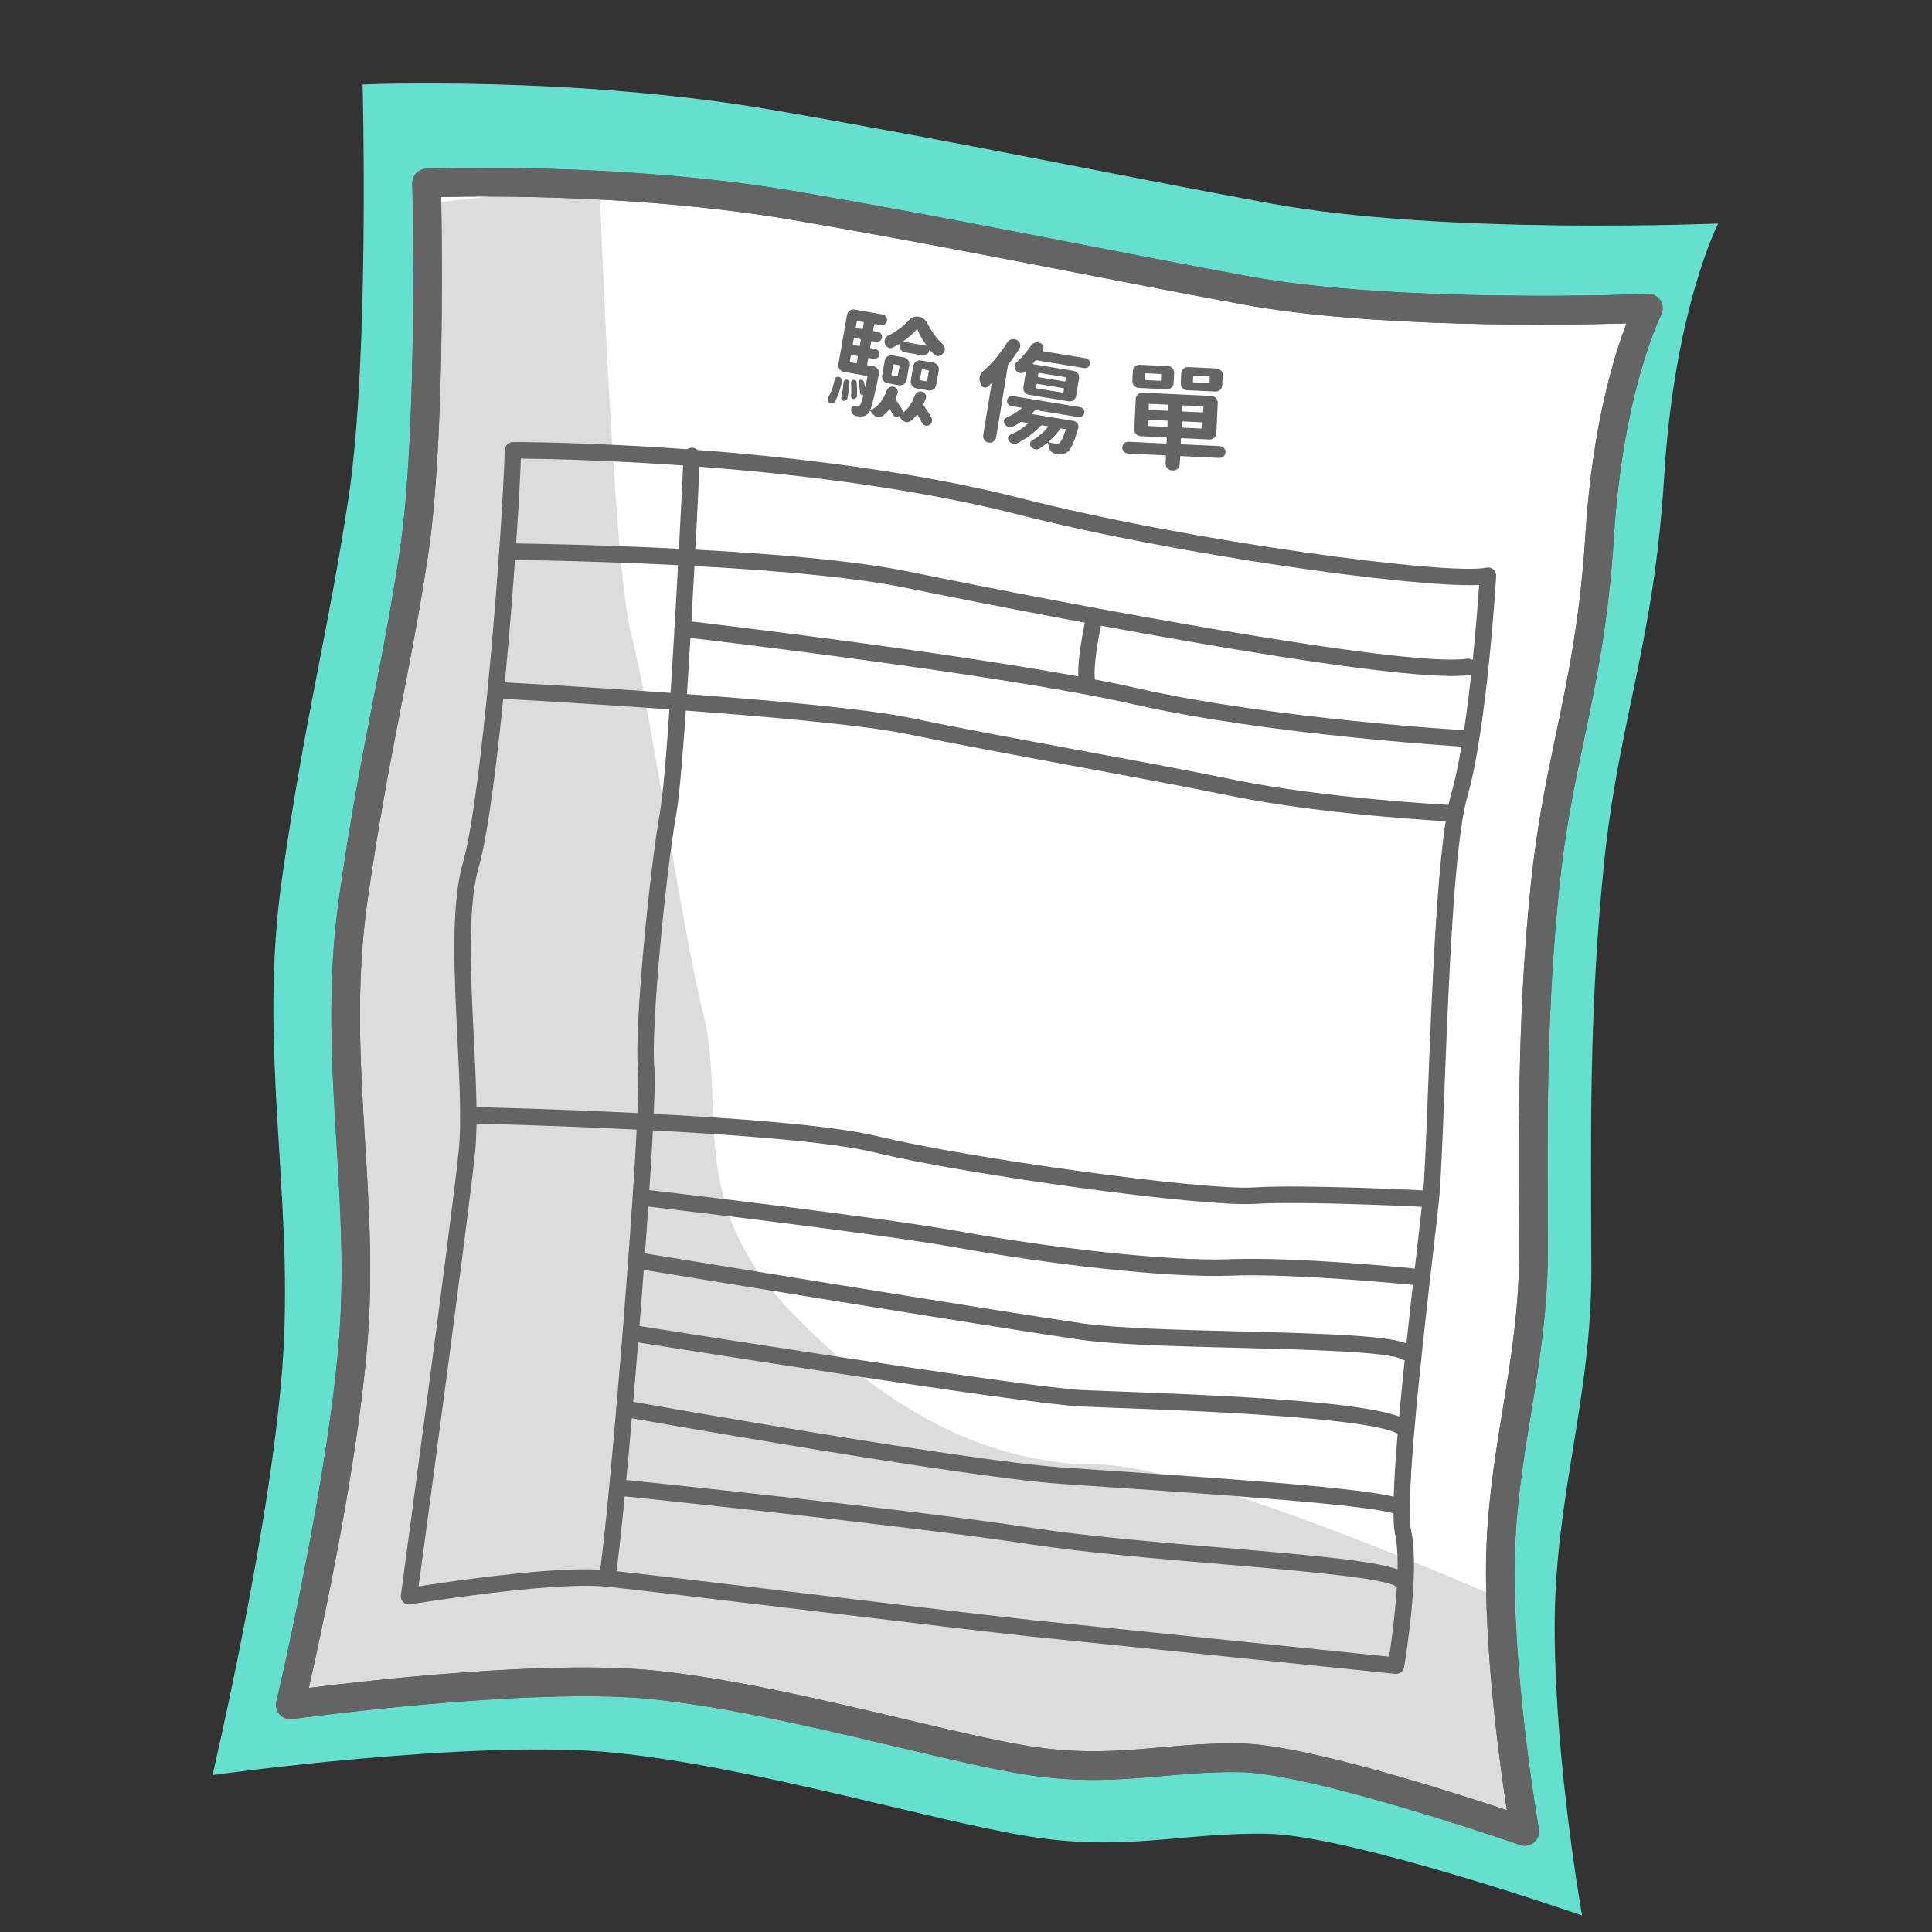 <?xml version="1.0" encoding="UTF-8"?>
<svg width="84px" height="84px" viewBox="0 0 84 84" version="1.1" xmlns="http://www.w3.org/2000/svg" xmlns:xlink="http://www.w3.org/1999/xlink">
    <rect x="0" y="0" width="84" height="84" fill="#333333" stroke="none"/>
    <!-- Generator: sketchtool 52.5 (67469) - http://www.bohemiancoding.com/sketch -->
    <title>C7DF312E-3688-4E73-AB0C-BA731343E999</title>
    <desc>Created with sketchtool.</desc>
    <g id="Symbols" stroke="none" stroke-width="1" fill="none" fill-rule="evenodd">
        <g id="o1">
            <path d="M66.666,84.631 C66.666,84.631 56.83,80.627 53.181,80.367 C49.532,80.108 46.96,80.836 42.795,79.932 C38.631,79.027 31.058,76.302 25.053,75.367 C19.049,74.431 7.522,75.417 7.522,75.417 C7.522,75.417 10.791,64.184 11.562,57.196 C12.332,50.209 11.161,43.847 12.578,36.651 C13.995,29.456 15.108,26.23 16.339,20.242 C17.57,14.254 17.886,2.356 17.886,2.356 C17.886,2.356 27.076,2.447 35.69,4.408 C44.303,6.367 49.614,7.813 57.026,9.586 C64.439,11.359 76.427,11.477 76.427,11.477 C76.427,11.477 74.336,15.064 73.504,22.351 C72.672,29.637 70.974,32.772 69.997,39.108 C69.02,45.445 68.829,50.669 68.545,56.496 C68.261,62.323 66.409,66.36 66.125,72.187 C65.842,78.014 66.666,84.631 66.666,84.631" id="Fill-1" fill="#65E0CF" transform="translate(41.974, 43.494) rotate(-3) translate(-41.974, -43.494) "></path>
            <g id="Group-4">
                <rect id="Rectangle" x="0" y="0" width="84" height="84"></rect>
                <g id="Page-1" transform="translate(12, 7)">
                    <path d="M54.295,72.627 C54.295,72.627 45.254,69.489 41.957,69.427 C38.66,69.366 36.378,70.141 32.587,69.524 C28.796,68.907 21.851,66.813 16.402,66.255 C10.953,65.696 0.622,67.124 0.622,67.124 C0.622,67.124 3.041,56.872 3.409,50.555 C3.777,44.237 2.426,38.573 3.367,32.038 C4.307,25.503 5.158,22.551 5.987,17.109 C6.816,11.668 6.547,0.959 6.547,0.959 C6.547,0.959 14.824,0.608 22.67,1.965 C30.515,3.322 35.364,4.372 42.119,5.617 C48.875,6.862 59.672,6.405 59.672,6.405 C59.672,6.405 57.958,9.728 57.548,16.317 C57.139,22.906 55.757,25.804 55.172,31.547 C54.588,37.289 54.66,41.994 54.676,47.245 C54.692,52.497 53.213,56.213 53.229,61.465 C53.245,66.716 54.295,72.627 54.295,72.627" id="Fill-1" fill="#FFFFFF"></path>
                    <path d="M14.067,1.027 C14.067,1.027 14.657,17.602 15.443,20.562 C16.229,23.522 17.606,33.192 18.589,37.138 C19.572,41.085 17.802,45.229 22.324,49.965 C26.846,54.701 31.369,56.674 35.694,56.674 C40.019,56.674 52.996,62.397 52.996,62.397 L54.295,72.627 L48.474,70.882 L42.575,69.501 L36.677,69.501 L32.587,69.524 L21.538,67.133 L13.477,66.344 L2.073,66.936 L0.622,67.124 L2.663,58.45 L3.647,46.018 L2.86,38.717 L3.367,32.038 L5.219,21.746 L6.006,15.234 L6.596,8.13 L6.547,1.847" id="Fill-36" fill="#DCDCDC"></path>
                    <path d="M28.114,9.059 C28.091,9.055 28.077,9.066 28.073,9.092 L28.003,9.49 C27.999,9.517 28.008,9.531 28.03,9.535 L28.272,9.578 C28.295,9.582 28.309,9.571 28.313,9.545 L28.383,9.147 C28.387,9.12 28.378,9.105 28.356,9.102 L28.114,9.059 Z M27.835,9.882 C27.757,9.868 27.695,9.829 27.648,9.764 C27.601,9.699 27.585,9.626 27.599,9.545 L27.71,8.908 C27.725,8.827 27.765,8.764 27.831,8.719 C27.897,8.673 27.969,8.658 28.046,8.671 L28.579,8.765 C28.66,8.779 28.723,8.819 28.768,8.883 C28.814,8.948 28.829,9.021 28.815,9.102 L28.704,9.739 C28.69,9.82 28.65,9.884 28.586,9.929 C28.521,9.974 28.449,9.99 28.368,9.976 L27.835,9.882 Z M27.279,7.834 C27.274,7.841 27.273,7.846 27.276,7.852 C27.278,7.857 27.282,7.86 27.289,7.861 L28.263,8.032 C28.269,8.034 28.273,8.032 28.276,8.028 C28.279,8.023 28.279,8.017 28.277,8.01 C28.107,7.78 27.978,7.553 27.891,7.331 C27.886,7.323 27.879,7.318 27.871,7.315 C27.863,7.312 27.857,7.315 27.852,7.324 C27.701,7.504 27.51,7.675 27.279,7.834 L27.279,7.834 Z M26.873,8.841 C26.85,8.837 26.837,8.848 26.832,8.874 L26.763,9.273 C26.758,9.298 26.767,9.313 26.79,9.317 L26.998,9.354 C27.021,9.358 27.034,9.347 27.039,9.321 L27.109,8.922 C27.113,8.896 27.104,8.881 27.082,8.877 L26.873,8.841 Z M26.59,9.663 C26.512,9.649 26.45,9.61 26.403,9.545 C26.356,9.48 26.34,9.407 26.354,9.326 L26.465,8.689 C26.479,8.608 26.52,8.545 26.586,8.499 C26.652,8.454 26.724,8.439 26.801,8.452 L27.295,8.539 C27.376,8.553 27.439,8.593 27.484,8.658 C27.53,8.722 27.545,8.795 27.531,8.876 L27.42,9.513 C27.406,9.594 27.367,9.657 27.302,9.703 C27.237,9.748 27.164,9.764 27.084,9.75 L26.59,9.663 Z M27.344,8.317 C27.264,8.303 27.2,8.263 27.155,8.199 C27.11,8.134 27.094,8.061 27.108,7.98 C27.109,7.977 27.106,7.973 27.098,7.968 C27.09,7.963 27.085,7.963 27.081,7.965 C26.992,8.019 26.9,8.07 26.805,8.117 C26.762,8.136 26.719,8.142 26.677,8.135 C26.651,8.13 26.627,8.121 26.607,8.107 C26.543,8.073 26.499,8.02 26.475,7.949 C26.457,7.899 26.452,7.849 26.461,7.801 C26.465,7.778 26.472,7.756 26.482,7.734 C26.511,7.663 26.56,7.611 26.629,7.58 C26.959,7.424 27.255,7.205 27.518,6.924 C27.644,6.793 27.788,6.741 27.949,6.77 C28.117,6.799 28.242,6.896 28.323,7.061 C28.503,7.42 28.723,7.72 28.985,7.959 C29.042,8.013 29.074,8.077 29.081,8.152 C29.083,8.179 29.082,8.203 29.078,8.226 C29.069,8.275 29.048,8.318 29.015,8.355 C29.01,8.365 29.004,8.372 28.996,8.377 C28.949,8.439 28.886,8.475 28.808,8.484 C28.784,8.487 28.761,8.486 28.738,8.482 C28.69,8.473 28.648,8.449 28.611,8.41 C28.551,8.352 28.492,8.29 28.434,8.223 C28.432,8.216 28.427,8.214 28.421,8.216 C28.413,8.218 28.409,8.222 28.408,8.229 C28.395,8.303 28.358,8.362 28.295,8.404 C28.233,8.447 28.165,8.461 28.09,8.448 L27.344,8.317 Z M25,9.644 C24.999,9.61 25.01,9.58 25.033,9.555 C25.056,9.528 25.084,9.515 25.118,9.514 C25.154,9.514 25.186,9.526 25.211,9.551 C25.237,9.575 25.25,9.604 25.251,9.638 C25.266,9.858 25.268,10.052 25.259,10.221 C25.256,10.257 25.241,10.287 25.214,10.31 C25.186,10.334 25.154,10.346 25.117,10.346 C25.084,10.347 25.056,10.335 25.034,10.309 C25.012,10.283 25.002,10.254 25.004,10.221 C25.019,10.043 25.017,9.851 25,9.644 L25,9.644 Z M25.031,8.436 C25.009,8.432 24.995,8.442 24.992,8.465 L24.948,8.713 C24.944,8.735 24.954,8.748 24.976,8.753 L25.214,8.794 C25.236,8.798 25.249,8.789 25.253,8.766 L25.296,8.518 C25.3,8.496 25.291,8.482 25.269,8.478 L25.031,8.436 Z M25.344,8.045 C25.367,8.05 25.38,8.039 25.385,8.013 L25.425,7.784 C25.429,7.758 25.42,7.743 25.398,7.739 L25.161,7.697 C25.138,7.693 25.124,7.704 25.12,7.73 L25.08,7.959 C25.075,7.985 25.084,8 25.107,8.004 L25.344,8.045 Z M25.555,7.04 C25.559,7.017 25.55,7.004 25.527,7 L25.289,6.958 C25.267,6.954 25.254,6.964 25.25,6.986 L25.208,7.225 C25.204,7.247 25.213,7.261 25.236,7.265 L25.473,7.306 C25.496,7.31 25.509,7.301 25.513,7.278 L25.555,7.04 Z M24.674,9.626 C24.677,9.59 24.691,9.56 24.717,9.536 C24.743,9.512 24.774,9.502 24.81,9.505 C24.846,9.508 24.876,9.522 24.9,9.549 C24.923,9.575 24.934,9.606 24.931,9.642 C24.921,9.83 24.898,10.03 24.861,10.241 C24.858,10.26 24.852,10.281 24.845,10.303 C24.838,10.342 24.82,10.373 24.789,10.396 C24.758,10.419 24.723,10.429 24.684,10.425 C24.647,10.426 24.619,10.411 24.599,10.383 C24.579,10.354 24.572,10.322 24.578,10.286 C24.591,10.232 24.603,10.175 24.613,10.117 C24.641,9.958 24.661,9.794 24.674,9.626 L24.674,9.626 Z M27.768,10.206 C27.793,10.14 27.835,10.089 27.895,10.053 C27.95,10.022 28.009,10.013 28.07,10.024 C28.076,10.025 28.081,10.026 28.084,10.026 C28.152,10.041 28.202,10.078 28.235,10.138 C28.263,10.186 28.273,10.235 28.264,10.283 C28.262,10.296 28.258,10.309 28.253,10.321 C28.224,10.41 28.191,10.489 28.156,10.56 C28.149,10.582 28.151,10.604 28.164,10.627 C28.302,10.828 28.413,11.006 28.495,11.161 C28.524,11.209 28.533,11.258 28.525,11.306 C28.523,11.319 28.519,11.332 28.513,11.345 C28.492,11.408 28.452,11.454 28.394,11.484 C28.347,11.509 28.3,11.517 28.255,11.509 C28.242,11.507 28.229,11.503 28.217,11.498 C28.157,11.477 28.113,11.438 28.083,11.379 C28.032,11.286 27.972,11.177 27.9,11.051 C27.89,11.033 27.877,11.032 27.861,11.049 C27.776,11.151 27.686,11.237 27.591,11.308 C27.53,11.35 27.466,11.366 27.398,11.354 C27.388,11.352 27.38,11.351 27.374,11.349 C27.297,11.33 27.234,11.285 27.182,11.216 C27.153,11.177 27.124,11.142 27.096,11.11 C27.085,11.098 27.074,11.096 27.062,11.104 C27.024,11.131 26.983,11.139 26.938,11.127 C26.893,11.116 26.86,11.09 26.837,11.05 C26.797,10.972 26.751,10.891 26.7,10.805 C26.687,10.786 26.672,10.785 26.656,10.802 C26.572,10.918 26.475,11.016 26.364,11.097 C26.304,11.139 26.24,11.155 26.172,11.143 C26.162,11.141 26.154,11.14 26.147,11.139 C26.071,11.118 26.007,11.074 25.956,11.005 C25.918,10.955 25.883,10.914 25.853,10.881 C25.836,10.862 25.822,10.865 25.811,10.889 C25.783,10.938 25.759,10.97 25.739,10.987 C25.651,11.075 25.545,11.115 25.424,11.107 C25.38,11.109 25.314,11.104 25.227,11.092 L25.222,11.091 C25.16,11.08 25.111,11.05 25.073,11 C25.032,10.949 25.009,10.888 25.005,10.817 C25,10.767 25.017,10.723 25.055,10.686 C25.093,10.649 25.138,10.635 25.19,10.645 C25.206,10.647 25.227,10.651 25.253,10.656 C25.308,10.665 25.353,10.653 25.389,10.619 C25.426,10.579 25.476,10.437 25.538,10.195 C25.539,10.191 25.538,10.188 25.535,10.184 C25.532,10.18 25.529,10.18 25.525,10.182 C25.491,10.187 25.461,10.178 25.435,10.156 C25.409,10.135 25.395,10.108 25.394,10.074 C25.383,9.932 25.362,9.786 25.331,9.637 C25.323,9.609 25.327,9.581 25.345,9.554 C25.363,9.527 25.388,9.513 25.418,9.512 C25.452,9.505 25.483,9.511 25.509,9.531 C25.536,9.55 25.553,9.576 25.561,9.607 C25.579,9.674 25.595,9.744 25.609,9.816 C25.609,9.819 25.61,9.821 25.613,9.822 C25.616,9.823 25.62,9.821 25.624,9.819 C25.644,9.719 25.675,9.574 25.715,9.384 C25.719,9.361 25.709,9.348 25.687,9.344 L24.689,9.168 C24.608,9.154 24.545,9.114 24.5,9.047 C24.455,8.981 24.439,8.909 24.453,8.831 L24.826,6.696 C24.84,6.615 24.879,6.552 24.944,6.507 C25.008,6.461 25.081,6.446 25.162,6.46 L26.378,6.673 C26.439,6.684 26.489,6.716 26.526,6.768 C26.564,6.819 26.577,6.877 26.566,6.942 C26.554,7.007 26.522,7.058 26.469,7.096 C26.416,7.133 26.358,7.146 26.297,7.136 L26.045,7.091 C26.023,7.087 26.009,7.097 26.005,7.119 L25.964,7.358 C25.96,7.38 25.969,7.394 25.992,7.397 L26.166,7.428 C26.228,7.439 26.276,7.469 26.31,7.519 C26.345,7.568 26.357,7.623 26.346,7.683 C26.336,7.743 26.306,7.79 26.257,7.825 C26.207,7.86 26.152,7.872 26.09,7.861 L25.916,7.831 C25.893,7.826 25.88,7.837 25.875,7.863 L25.836,8.092 C25.831,8.118 25.84,8.133 25.863,8.137 L26.052,8.17 C26.113,8.181 26.161,8.211 26.196,8.26 C26.23,8.31 26.242,8.365 26.232,8.425 C26.221,8.485 26.191,8.532 26.142,8.567 C26.093,8.602 26.037,8.613 25.976,8.603 L25.787,8.569 C25.765,8.565 25.751,8.575 25.747,8.597 L25.704,8.846 C25.7,8.868 25.709,8.881 25.732,8.885 L25.979,8.929 C26.06,8.943 26.123,8.984 26.167,9.052 C26.209,9.116 26.224,9.186 26.211,9.261 C26.168,9.507 26.094,9.853 25.99,10.299 C25.936,10.53 25.888,10.701 25.845,10.81 C25.841,10.816 25.841,10.821 25.845,10.825 C25.849,10.829 25.855,10.83 25.862,10.828 C26.171,10.682 26.397,10.404 26.542,9.995 C26.566,9.929 26.609,9.879 26.668,9.842 C26.724,9.812 26.78,9.802 26.839,9.812 C26.845,9.813 26.851,9.814 26.858,9.816 C26.922,9.83 26.97,9.867 27.003,9.926 C27.032,9.971 27.042,10.02 27.033,10.072 C27.031,10.085 27.026,10.097 27.021,10.11 C26.995,10.182 26.969,10.249 26.941,10.311 C26.934,10.333 26.937,10.355 26.949,10.378 C27.093,10.583 27.198,10.754 27.264,10.889 C27.277,10.912 27.293,10.915 27.313,10.898 C27.506,10.748 27.657,10.517 27.768,10.206 L27.768,10.206 Z M24.291,10.476 C24.264,10.515 24.227,10.538 24.179,10.545 C24.131,10.551 24.088,10.539 24.05,10.509 C24.015,10.483 23.994,10.446 23.99,10.398 C23.986,10.378 23.986,10.358 23.99,10.338 C23.994,10.312 24.004,10.289 24.017,10.268 C24.125,10.093 24.218,9.834 24.298,9.49 C24.309,9.449 24.333,9.417 24.372,9.395 C24.411,9.374 24.45,9.372 24.49,9.389 C24.535,9.403 24.568,9.432 24.59,9.474 C24.613,9.517 24.618,9.562 24.607,9.61 C24.511,10.007 24.405,10.296 24.291,10.476 L24.291,10.476 Z" id="Fill-6" fill="#646464"></path>
                    <path d="M34.329,11.694 C34.335,11.672 34.328,11.659 34.305,11.655 L34.155,11.63 C34.129,11.626 34.11,11.633 34.096,11.651 C34.023,11.752 33.944,11.849 33.86,11.942 C33.775,12.034 33.687,12.12 33.598,12.199 C33.591,12.204 33.588,12.211 33.59,12.218 C33.592,12.225 33.596,12.23 33.602,12.235 C33.692,12.256 33.792,12.276 33.902,12.294 C33.966,12.304 34.016,12.298 34.05,12.273 C34.132,12.217 34.225,12.023 34.329,11.694 L34.329,11.694 Z M33.106,9.691 C33.083,9.688 33.07,9.699 33.066,9.725 L33.045,9.847 C33.042,9.869 33.051,9.883 33.074,9.886 L34.2,10.072 C34.222,10.075 34.236,10.066 34.24,10.043 L34.259,9.922 C34.264,9.896 34.254,9.88 34.232,9.877 L33.106,9.691 Z M33.184,9.214 C33.161,9.21 33.148,9.222 33.143,9.247 L33.125,9.359 C33.121,9.382 33.131,9.395 33.153,9.399 L34.279,9.585 C34.302,9.588 34.315,9.579 34.319,9.556 L34.337,9.444 C34.342,9.418 34.332,9.403 34.31,9.399 L33.184,9.214 Z M32.734,10.165 C32.657,10.153 32.594,10.113 32.547,10.047 C32.499,9.981 32.482,9.909 32.495,9.831 L32.605,9.159 C32.606,9.152 32.604,9.148 32.6,9.145 C32.595,9.143 32.589,9.143 32.582,9.145 C32.582,9.148 32.579,9.151 32.576,9.154 C32.52,9.209 32.453,9.231 32.375,9.221 C32.369,9.22 32.364,9.219 32.361,9.219 C32.289,9.207 32.23,9.174 32.183,9.119 C32.135,9.065 32.114,9 32.12,8.924 C32.118,8.913 32.118,8.903 32.119,8.894 C32.129,8.832 32.16,8.781 32.21,8.739 C32.435,8.542 32.639,8.306 32.824,8.029 C32.868,7.963 32.927,7.919 33,7.898 C33.049,7.883 33.096,7.879 33.142,7.887 C33.167,7.891 33.193,7.898 33.217,7.909 L33.241,7.918 C33.303,7.945 33.344,7.991 33.363,8.058 C33.371,8.089 33.372,8.121 33.367,8.154 C33.362,8.183 33.351,8.211 33.333,8.238 C33.329,8.244 33.329,8.251 33.333,8.258 C33.336,8.265 33.341,8.27 33.348,8.271 L35.207,8.577 C35.265,8.586 35.312,8.615 35.348,8.662 C35.383,8.71 35.396,8.764 35.386,8.824 C35.376,8.884 35.347,8.931 35.298,8.967 C35.249,9.002 35.195,9.015 35.137,9.005 L33.069,8.665 C33.046,8.661 33.027,8.668 33.011,8.685 C33.003,8.694 32.993,8.707 32.98,8.723 C32.967,8.739 32.956,8.753 32.946,8.765 C32.935,8.777 32.925,8.788 32.913,8.799 C32.908,8.805 32.907,8.813 32.909,8.821 C32.911,8.83 32.917,8.835 32.927,8.836 L34.674,9.124 C34.755,9.137 34.818,9.176 34.864,9.24 C34.91,9.305 34.926,9.378 34.913,9.459 L34.79,10.209 C34.778,10.287 34.739,10.35 34.675,10.398 C34.611,10.445 34.538,10.463 34.457,10.449 L32.734,10.165 Z M35.099,10.79 C35.135,10.839 35.152,10.864 35.152,10.864 L35.138,10.954 C35.128,11.014 35.098,11.062 35.049,11.097 C35,11.133 34.946,11.145 34.888,11.135 L33.054,10.834 C33.028,10.829 33.007,10.836 32.991,10.853 C32.943,10.902 32.902,10.942 32.866,10.973 C32.862,10.979 32.861,10.985 32.863,10.992 C32.865,10.999 32.87,11.003 32.876,11.005 L34.667,11.299 C34.745,11.312 34.803,11.35 34.843,11.413 C34.88,11.469 34.894,11.528 34.884,11.59 C34.882,11.603 34.88,11.614 34.878,11.624 C34.709,12.214 34.553,12.556 34.411,12.653 C34.323,12.725 34.211,12.758 34.076,12.753 C34.026,12.751 33.964,12.745 33.89,12.732 L33.885,12.731 C33.81,12.719 33.747,12.682 33.694,12.62 C33.641,12.554 33.609,12.477 33.597,12.389 C33.59,12.348 33.58,12.309 33.566,12.274 C33.56,12.249 33.547,12.245 33.528,12.262 C33.421,12.348 33.315,12.426 33.211,12.495 C33.152,12.532 33.088,12.545 33.02,12.534 L33.015,12.533 C32.947,12.522 32.888,12.489 32.837,12.434 C32.794,12.39 32.778,12.337 32.788,12.276 C32.798,12.217 32.828,12.174 32.879,12.145 C33.14,11.995 33.369,11.801 33.567,11.564 C33.572,11.558 33.572,11.551 33.568,11.544 C33.564,11.536 33.559,11.532 33.553,11.531 L33.31,11.491 C33.288,11.487 33.268,11.494 33.252,11.512 C32.974,11.809 32.636,12.062 32.236,12.27 C32.181,12.298 32.125,12.306 32.067,12.297 C32.057,12.295 32.049,12.294 32.043,12.293 C31.973,12.275 31.915,12.239 31.871,12.184 C31.835,12.142 31.821,12.095 31.829,12.043 C31.84,11.978 31.874,11.932 31.932,11.904 C32.226,11.773 32.48,11.611 32.694,11.42 C32.698,11.414 32.699,11.407 32.697,11.4 C32.694,11.393 32.691,11.389 32.684,11.388 L32.431,11.346 C32.409,11.343 32.387,11.347 32.364,11.36 C32.264,11.427 32.159,11.489 32.05,11.544 C31.996,11.571 31.941,11.581 31.886,11.572 C31.873,11.57 31.862,11.568 31.853,11.566 C31.783,11.545 31.726,11.504 31.683,11.443 C31.654,11.399 31.643,11.352 31.651,11.303 C31.663,11.232 31.701,11.181 31.766,11.152 C32.006,11.045 32.224,10.912 32.419,10.754 C32.423,10.751 32.423,10.747 32.421,10.739 C32.419,10.733 32.415,10.728 32.408,10.727 L31.971,10.655 C31.91,10.645 31.862,10.615 31.826,10.566 C31.791,10.517 31.778,10.463 31.788,10.403 C31.798,10.343 31.828,10.295 31.876,10.259 C31.926,10.224 31.981,10.212 32.042,10.222 L34.959,10.702 C35.017,10.712 35.064,10.741 35.099,10.79 L35.099,10.79 Z M31.789,7.894 C31.834,7.825 31.895,7.778 31.972,7.754 C32.017,7.741 32.062,7.739 32.108,7.746 C32.137,7.751 32.167,7.761 32.198,7.776 L32.211,7.783 C32.282,7.818 32.329,7.875 32.353,7.952 C32.364,7.99 32.365,8.029 32.359,8.068 C32.354,8.1 32.341,8.132 32.319,8.161 C32.179,8.388 32.023,8.613 31.85,8.835 C31.834,8.855 31.823,8.877 31.82,8.9 L31.312,12.008 C31.299,12.086 31.261,12.147 31.197,12.194 C31.133,12.24 31.062,12.256 30.984,12.244 C30.906,12.231 30.844,12.193 30.799,12.128 C30.752,12.064 30.736,11.993 30.749,11.915 L31.113,9.684 C31.114,9.677 31.113,9.673 31.108,9.67 C31.103,9.668 31.099,9.67 31.095,9.676 C31.044,9.721 30.993,9.766 30.943,9.811 C30.9,9.847 30.853,9.861 30.802,9.852 C30.792,9.851 30.781,9.848 30.768,9.842 C30.705,9.822 30.664,9.778 30.645,9.712 C30.632,9.673 30.619,9.636 30.609,9.601 C30.586,9.534 30.581,9.466 30.592,9.398 C30.594,9.385 30.598,9.37 30.604,9.355 C30.627,9.272 30.67,9.202 30.733,9.146 C31.13,8.808 31.482,8.39 31.789,7.894 L31.789,7.894 Z" id="Fill-8" fill="#646464"></path>
                    <path d="M40.549,9.656 C40.575,9.657 40.589,9.644 40.59,9.618 L40.6,9.401 C40.602,9.375 40.589,9.361 40.563,9.36 L39.919,9.329 C39.893,9.328 39.879,9.341 39.878,9.367 L39.868,9.584 C39.867,9.61 39.879,9.624 39.905,9.625 L40.549,9.656 Z M40.239,11.633 C40.265,11.634 40.278,11.623 40.28,11.6 L40.289,11.398 C40.29,11.375 40.278,11.363 40.251,11.362 L39.421,11.322 C39.395,11.321 39.381,11.332 39.38,11.355 L39.371,11.557 C39.369,11.58 39.382,11.592 39.408,11.593 L40.239,11.633 Z M40.272,10.932 C40.298,10.933 40.312,10.921 40.313,10.895 L40.322,10.703 C40.323,10.68 40.31,10.667 40.284,10.666 L39.454,10.626 C39.428,10.625 39.414,10.636 39.413,10.659 L39.404,10.851 C39.403,10.878 39.415,10.892 39.441,10.893 L40.272,10.932 Z M40.884,9.019 C40.966,9.023 41.034,9.054 41.087,9.113 C41.139,9.172 41.164,9.242 41.16,9.324 L41.14,9.748 C41.136,9.831 41.105,9.898 41.047,9.951 C40.988,10.005 40.919,10.029 40.837,10.025 L39.613,9.967 C39.531,9.963 39.464,9.932 39.411,9.873 C39.358,9.815 39.333,9.745 39.337,9.662 L39.357,9.238 C39.361,9.156 39.392,9.088 39.451,9.035 C39.509,8.982 39.579,8.957 39.661,8.961 L40.884,9.019 Z M37.907,11.487 C37.905,11.51 37.918,11.522 37.944,11.524 L38.721,11.561 C38.743,11.561 38.755,11.55 38.757,11.527 L38.766,11.325 C38.767,11.302 38.756,11.29 38.733,11.289 L37.957,11.252 C37.931,11.251 37.917,11.262 37.916,11.285 L37.907,11.487 Z M37.99,10.557 C37.964,10.555 37.95,10.566 37.949,10.589 L37.94,10.782 C37.939,10.808 37.951,10.822 37.977,10.823 L38.754,10.86 C38.776,10.861 38.789,10.848 38.79,10.822 L38.799,10.63 C38.8,10.607 38.789,10.595 38.766,10.594 L37.99,10.557 Z M38.436,9.555 C38.462,9.556 38.476,9.544 38.477,9.517 L38.488,9.301 C38.489,9.274 38.476,9.26 38.45,9.259 L37.821,9.229 C37.795,9.228 37.782,9.241 37.78,9.267 L37.77,9.484 C37.769,9.51 37.781,9.524 37.807,9.525 L38.436,9.555 Z M38.772,8.919 C38.853,8.922 38.921,8.954 38.974,9.012 C39.027,9.071 39.052,9.141 39.048,9.223 L39.028,9.648 C39.024,9.73 38.993,9.797 38.934,9.85 C38.876,9.904 38.806,9.928 38.724,9.925 L37.511,9.867 C37.428,9.863 37.361,9.832 37.308,9.773 C37.255,9.714 37.23,9.644 37.234,9.562 L37.255,9.138 C37.258,9.056 37.289,8.988 37.348,8.935 C37.406,8.882 37.476,8.857 37.558,8.861 L38.772,8.919 Z M41.034,12.397 C41.107,12.4 41.167,12.428 41.215,12.48 C41.264,12.532 41.286,12.593 41.283,12.663 C41.28,12.734 41.251,12.794 41.198,12.842 C41.145,12.891 41.082,12.913 41.01,12.91 L39.35,12.831 C39.323,12.83 39.31,12.842 39.309,12.868 L39.294,13.179 C39.29,13.261 39.259,13.329 39.2,13.382 C39.142,13.435 39.072,13.46 38.99,13.456 L38.956,13.454 C38.877,13.451 38.81,13.419 38.756,13.361 C38.701,13.302 38.676,13.232 38.68,13.15 L38.694,12.839 C38.696,12.813 38.685,12.799 38.662,12.798 L37.045,12.721 C36.973,12.717 36.913,12.689 36.865,12.635 C36.816,12.582 36.794,12.521 36.797,12.45 C36.801,12.379 36.829,12.32 36.882,12.273 C36.935,12.227 36.998,12.205 37.07,12.208 L38.686,12.285 C38.709,12.286 38.721,12.274 38.722,12.247 L38.731,12.06 C38.733,12.034 38.722,12.02 38.699,12.019 L37.593,11.966 C37.511,11.962 37.444,11.931 37.391,11.872 C37.338,11.814 37.313,11.744 37.317,11.661 L37.379,10.35 C37.383,10.271 37.414,10.204 37.473,10.149 C37.531,10.094 37.601,10.069 37.683,10.073 L40.67,10.215 C40.749,10.219 40.815,10.251 40.87,10.311 C40.924,10.371 40.95,10.441 40.946,10.52 L40.884,11.831 C40.88,11.914 40.848,11.981 40.788,12.035 C40.728,12.088 40.659,12.112 40.58,12.109 L39.387,12.052 C39.361,12.05 39.347,12.063 39.346,12.089 L39.337,12.277 C39.335,12.303 39.348,12.317 39.374,12.318 L41.034,12.397 Z" id="Fill-10" fill="#646464"></path>
                    <path d="M13.471,61.23 C13.827,61.23 14.152,61.243 14.431,61.272 C15.629,61.395 19.344,61.84 23.277,62.312 C27.337,62.799 31.536,63.302 32.931,63.445 L48.397,65.03 C48.548,64.036 48.958,61.064 48.66,59.729 C48.367,58.412 48.997,52.613 49.611,47.281 C49.719,46.337 49.808,45.568 49.856,45.093 C49.934,44.331 50.003,42.56 50.083,40.51 C50.262,35.88 50.509,29.539 51.105,27.474 C51.812,25.021 52.206,19.933 52.31,18.433 C49.522,18.573 39.007,17.091 32.265,15.37 C23.65,13.173 12.714,12.96 10.647,12.939 C10.494,17.021 9.657,27.784 8.808,30.726 C8.317,32.43 8.468,35.474 8.602,38.161 C8.696,40.053 8.784,41.84 8.658,43.08 C8.384,45.769 6.568,59.252 6.2,61.973 C7.507,61.768 11.155,61.23 13.471,61.23 M48.697,65.779 C48.685,65.779 48.673,65.779 48.66,65.777 L32.858,64.158 C31.457,64.014 27.256,63.51 23.192,63.023 C19.262,62.552 15.55,62.106 14.359,61.985 C11.983,61.742 5.902,62.746 5.841,62.756 C5.728,62.776 5.615,62.739 5.534,62.66 C5.452,62.581 5.413,62.468 5.429,62.355 C5.451,62.191 7.646,45.975 7.948,43.007 C8.069,41.821 7.981,40.06 7.889,38.196 C7.746,35.32 7.598,32.346 8.123,30.527 C8.948,27.666 9.828,16.447 9.946,12.568 C9.952,12.374 10.109,12.221 10.302,12.22 C10.412,12.213 22.847,12.229 32.441,14.676 C39.827,16.56 51.063,18.029 52.616,17.68 C52.726,17.656 52.84,17.685 52.926,17.757 C53.011,17.83 53.057,17.939 53.05,18.051 C53.034,18.322 52.643,24.716 51.79,27.672 C51.219,29.654 50.974,35.945 50.796,40.538 C50.712,42.685 50.646,44.381 50.566,45.166 C50.518,45.643 50.429,46.415 50.32,47.363 C49.881,51.172 49.065,58.263 49.357,59.573 C49.745,61.318 49.077,65.312 49.048,65.481 C49.019,65.655 48.869,65.779 48.697,65.779" id="Fill-12" fill="#646464"></path>
                    <path d="M51.124,22.391 C46.15,22.391 28.177,18.721 27.369,18.555 C22.071,17.469 10.245,17.341 10.126,17.34 C9.929,17.338 9.771,17.176 9.773,16.978 C9.775,16.782 9.934,16.624 10.13,16.624 L10.133,16.624 C10.253,16.625 22.147,16.753 27.512,17.853 C34.732,19.332 49.097,22.028 51.781,21.64 C51.975,21.611 52.157,21.747 52.185,21.943 C52.213,22.138 52.078,22.321 51.883,22.348 C51.683,22.377 51.427,22.391 51.124,22.391" id="Fill-14" fill="#646464"></path>
                    <path d="M14.396,61.986 C14.375,61.986 14.353,61.984 14.332,61.98 C14.138,61.945 14.009,61.759 14.044,61.564 C14.462,59.24 15.915,41.374 15.74,39.548 C15.556,37.619 16.278,30.626 16.694,28.311 C17.108,26.01 17.715,12.938 17.721,12.807 C17.731,12.609 17.902,12.455 18.094,12.465 C18.291,12.474 18.443,12.642 18.434,12.84 C18.409,13.379 17.819,26.091 17.397,28.438 C16.954,30.902 16.285,37.743 16.451,39.48 C16.627,41.328 15.167,59.351 14.746,61.692 C14.715,61.865 14.565,61.986 14.396,61.986" id="Fill-16" fill="#646464"></path>
                    <path d="M51.698,25.47 C51.691,25.47 51.684,25.469 51.677,25.469 C51.593,25.464 43.188,24.96 37.307,23.626 C31.474,22.301 17.777,20.706 17.639,20.691 C17.444,20.668 17.303,20.49 17.326,20.294 C17.348,20.097 17.526,19.957 17.721,19.979 C17.859,19.995 31.594,21.594 37.464,22.927 C43.287,24.248 51.635,24.749 51.719,24.754 C51.916,24.766 52.066,24.935 52.054,25.132 C52.043,25.323 51.886,25.47 51.698,25.47" id="Fill-18" fill="#646464"></path>
                    <path d="M50.211,45.488 C50.205,45.488 50.199,45.488 50.193,45.487 C50.138,45.485 44.711,45.205 42.54,45.343 C40.321,45.485 30.094,44.096 25.961,43.092 C22.102,42.156 8.499,41.846 8.362,41.843 C8.165,41.838 8.009,41.674 8.013,41.477 C8.018,41.279 8.18,41.127 8.378,41.127 C8.94,41.139 22.196,41.441 26.128,42.396 C30.122,43.365 40.37,44.769 42.495,44.628 C44.707,44.487 50.005,44.76 50.23,44.772 C50.426,44.782 50.578,44.951 50.568,45.148 C50.558,45.34 50.4,45.488 50.211,45.488" id="Fill-20" fill="#646464"></path>
                    <g id="Group-5" transform="translate(0, 0.139)" fill="#646464">
                        <path d="M41.578,68.661 C41.707,68.661 41.837,68.662 41.969,68.665 C44.705,68.716 51.058,70.746 53.515,71.565 C53.216,69.625 52.619,65.273 52.607,61.328 C52.599,58.651 52.975,56.345 53.339,54.115 C53.694,51.936 54.062,49.683 54.054,47.109 L54.05,45.852 C54.031,41.124 54.013,36.658 54.554,31.345 C54.817,28.763 55.245,26.719 55.659,24.742 C56.172,22.292 56.703,19.759 56.928,16.14 C57.221,11.427 58.165,8.359 58.715,6.923 C55.882,7.004 47.638,7.13 42.007,6.092 C39.377,5.607 36.997,5.144 34.696,4.697 C31.085,3.995 27.352,3.269 22.564,2.441 C16.083,1.32 9.226,1.378 7.181,1.425 C7.225,3.809 7.324,12.323 6.602,17.065 C6.223,19.55 5.846,21.486 5.447,23.535 C4.978,25.945 4.493,28.437 3.982,31.988 C3.454,35.659 3.666,39.134 3.871,42.495 C4.028,45.058 4.19,47.708 4.03,50.452 C3.722,55.745 2.023,63.619 1.428,66.25 C4.072,65.917 11.882,65.026 16.465,65.495 C19.871,65.844 23.797,66.773 27.26,67.592 C29.316,68.078 31.259,68.537 32.687,68.77 C34.968,69.141 36.666,68.993 38.463,68.835 C39.445,68.75 40.457,68.661 41.578,68.661 M54.295,73.111 C54.227,73.111 54.158,73.1 54.092,73.077 C54.002,73.046 45.107,69.972 41.945,69.913 C40.733,69.889 39.634,69.986 38.571,70.079 C36.777,70.235 34.923,70.397 32.488,70.001 C31.017,69.762 29.053,69.298 26.974,68.806 C23.548,67.996 19.665,67.078 16.339,66.737 C11.027,66.193 0.809,67.589 0.706,67.603 C0.503,67.633 0.299,67.557 0.161,67.404 C0.024,67.252 -0.031,67.041 0.017,66.841 C0.041,66.739 2.428,56.569 2.789,50.379 C2.944,47.71 2.784,45.098 2.63,42.572 C2.421,39.148 2.205,35.608 2.752,31.81 C3.267,28.229 3.755,25.721 4.227,23.296 C4.623,21.259 4.998,19.336 5.373,16.877 C6.184,11.552 5.928,0.942 5.925,0.836 C5.917,0.495 6.182,0.211 6.52,0.196 C6.604,0.193 14.955,-0.141 22.775,1.211 C27.576,2.042 31.316,2.769 34.932,3.472 C37.231,3.919 39.607,4.381 42.232,4.865 C48.842,6.083 59.539,5.647 59.646,5.643 C59.869,5.632 60.078,5.743 60.197,5.931 C60.316,6.119 60.326,6.356 60.225,6.554 C60.208,6.585 58.564,9.864 58.169,16.217 C57.938,19.927 57.398,22.505 56.876,24.999 C56.449,27.033 56.047,28.955 55.791,31.471 C55.257,36.719 55.274,41.153 55.293,45.846 L55.298,47.104 C55.306,49.782 54.929,52.088 54.566,54.317 C54.21,56.496 53.842,58.75 53.85,61.324 C53.866,66.459 54.896,72.319 54.907,72.378 C54.946,72.596 54.866,72.818 54.699,72.962 C54.585,73.06 54.441,73.111 54.295,73.111" id="Fill-3"></path>
                        <path d="M41.578,68.661 C41.707,68.661 41.837,68.662 41.969,68.665 C44.705,68.716 51.058,70.746 53.515,71.565 C53.216,69.625 52.619,65.273 52.607,61.328 C52.599,58.651 52.975,56.345 53.339,54.115 C53.694,51.936 54.062,49.683 54.054,47.109 L54.05,45.852 C54.031,41.124 54.013,36.658 54.554,31.345 C54.817,28.763 55.245,26.719 55.659,24.742 C56.172,22.292 56.703,19.759 56.928,16.14 C57.221,11.427 58.165,8.359 58.715,6.923 C55.882,7.004 47.638,7.13 42.007,6.092 C39.377,5.607 36.997,5.144 34.696,4.697 C31.085,3.995 27.352,3.269 22.564,2.441 C16.083,1.32 9.226,1.378 7.181,1.425 C7.225,3.809 7.324,12.323 6.602,17.065 C6.223,19.55 5.846,21.486 5.447,23.535 C4.978,25.945 4.493,28.437 3.982,31.988 C3.454,35.659 3.666,39.134 3.871,42.495 C4.028,45.058 4.19,47.708 4.03,50.452 C3.722,55.745 2.023,63.619 1.428,66.25 C4.072,65.917 11.882,65.026 16.465,65.495 C19.871,65.844 23.797,66.773 27.26,67.592 C29.316,68.078 31.259,68.537 32.687,68.77 C34.968,69.141 36.666,68.993 38.463,68.835 C39.445,68.75 40.457,68.661 41.578,68.661 M54.295,73.111 C54.227,73.111 54.158,73.1 54.092,73.077 C54.002,73.046 45.107,69.972 41.945,69.913 C40.733,69.889 39.634,69.986 38.571,70.079 C36.777,70.235 34.923,70.397 32.488,70.001 C31.017,69.762 29.053,69.298 26.974,68.806 C23.548,67.996 19.665,67.078 16.339,66.737 C11.027,66.193 0.809,67.589 0.706,67.603 C0.503,67.633 0.299,67.557 0.161,67.404 C0.024,67.252 -0.031,67.041 0.017,66.841 C0.041,66.739 2.428,56.569 2.789,50.379 C2.944,47.71 2.784,45.098 2.63,42.572 C2.421,39.148 2.205,35.608 2.752,31.81 C3.267,28.229 3.755,25.721 4.227,23.296 C4.623,21.259 4.998,19.336 5.373,16.877 C6.184,11.552 5.928,0.942 5.925,0.836 C5.917,0.495 6.182,0.211 6.52,0.196 C6.604,0.193 14.955,-0.141 22.775,1.211 C27.576,2.042 31.316,2.769 34.932,3.472 C37.231,3.919 39.607,4.381 42.232,4.865 C48.842,6.083 59.539,5.647 59.646,5.643 C59.869,5.632 60.078,5.743 60.197,5.931 C60.316,6.119 60.326,6.356 60.225,6.554 C60.208,6.585 58.564,9.864 58.169,16.217 C57.938,19.927 57.398,22.505 56.876,24.999 C56.449,27.033 56.047,28.955 55.791,31.471 C55.257,36.719 55.274,41.153 55.293,45.846 L55.298,47.104 C55.306,49.782 54.929,52.088 54.566,54.317 C54.21,56.496 53.842,58.75 53.85,61.324 C53.866,66.459 54.896,72.319 54.907,72.378 C54.946,72.596 54.866,72.818 54.699,72.962 C54.585,73.06 54.441,73.111 54.295,73.111" id="Fill-3"></path>
                    </g>
                    <path d="M49.727,48.892 C49.715,48.892 49.703,48.891 49.691,48.89 C49.638,48.885 44.37,48.352 41.526,48.464 C38.739,48.577 33.414,47.936 29.597,47.244 C26.134,46.616 16.004,45.438 15.902,45.426 C15.706,45.403 15.566,45.226 15.588,45.029 C15.611,44.832 15.787,44.693 15.984,44.715 C16.086,44.726 26.239,45.907 29.723,46.539 C33.503,47.223 38.761,47.857 41.497,47.748 C44.393,47.634 49.545,48.155 49.763,48.178 C49.959,48.198 50.102,48.373 50.082,48.57 C50.063,48.755 49.908,48.892 49.727,48.892" id="Fill-22" fill="#646464"></path>
                    <path d="M35.284,23.096 C35.129,23.096 34.986,22.994 34.941,22.837 C34.719,22.059 35.176,20.017 35.228,19.786 C35.273,19.594 35.464,19.472 35.656,19.518 C35.848,19.562 35.968,19.754 35.924,19.947 C35.741,20.748 35.498,22.186 35.627,22.64 C35.681,22.83 35.572,23.028 35.382,23.082 C35.349,23.092 35.316,23.096 35.284,23.096" id="Fill-24" fill="#646464"></path>
                    <path d="M50.956,28.71 C50.949,28.71 50.943,28.71 50.937,28.709 C50.884,28.706 45.523,28.427 41.498,27.602 C39.543,27.201 37.067,26.743 34.672,26.3 C32.117,25.828 29.475,25.34 27.454,24.918 C23.617,24.118 9.774,23.377 9.635,23.369 C9.438,23.359 9.287,23.19 9.297,22.993 C9.308,22.796 9.474,22.642 9.673,22.654 C10.244,22.685 23.709,23.406 27.6,24.217 C29.612,24.637 32.25,25.125 34.801,25.596 C37.199,26.039 39.679,26.498 41.641,26.9 C45.614,27.714 50.92,27.991 50.973,27.994 C51.17,28.004 51.322,28.172 51.312,28.37 C51.302,28.561 51.144,28.71 50.956,28.71" id="Fill-26" fill="#646464"></path>
                    <path d="M49.12,52.146 C49.06,52.146 48.999,52.13 48.943,52.098 C48.367,51.767 44.752,51.676 41.848,51.603 C39.219,51.536 36.5,51.468 34.983,51.251 C31.627,50.77 15.902,48.198 15.743,48.172 C15.549,48.141 15.417,47.956 15.448,47.761 C15.48,47.566 15.664,47.433 15.858,47.465 C16.016,47.491 31.734,50.061 35.084,50.541 C36.559,50.752 39.257,50.821 41.866,50.887 C46.034,50.992 48.615,51.084 49.298,51.477 C49.469,51.575 49.528,51.794 49.43,51.966 C49.364,52.081 49.244,52.146 49.12,52.146" id="Fill-28" fill="#646464"></path>
                    <path d="M49.059,55.455 C48.984,55.455 48.91,55.432 48.845,55.384 C47.836,54.626 39.573,54.324 36.463,54.21 C35.85,54.188 35.346,54.169 34.997,54.153 C32.54,54.039 16.122,51.428 15.425,51.317 C15.23,51.286 15.097,51.103 15.128,50.907 C15.159,50.712 15.342,50.58 15.537,50.61 C15.707,50.637 32.612,53.325 35.03,53.437 C35.377,53.453 35.879,53.472 36.489,53.494 C43.449,53.748 48.287,54.07 49.273,54.81 C49.431,54.929 49.463,55.153 49.345,55.311 C49.275,55.405 49.168,55.455 49.059,55.455" id="Fill-30" fill="#646464"></path>
                    <path d="M48.847,58.887 C48.788,58.887 48.729,58.873 48.674,58.842 C47.975,58.453 40.492,57.948 36.472,57.677 C35.59,57.618 34.781,57.563 34.096,57.515 C29.754,57.207 15.23,54.624 15.084,54.598 C14.89,54.563 14.761,54.377 14.795,54.182 C14.83,53.988 15.017,53.86 15.209,53.892 C15.355,53.918 29.842,56.495 34.146,56.8 C34.83,56.849 35.639,56.903 36.519,56.963 C42.9,57.393 48.245,57.784 49.021,58.216 C49.193,58.312 49.255,58.53 49.159,58.703 C49.094,58.821 48.972,58.887 48.847,58.887" id="Fill-32" fill="#646464"></path>
                    <path d="M48.936,62.074 C48.852,62.074 48.768,62.044 48.7,61.984 C48.263,61.61 44.292,61.275 41.101,61.006 C38.332,60.772 35.194,60.507 32.836,60.148 C27.35,59.313 15.157,58.06 15.035,58.047 C14.839,58.027 14.696,57.851 14.716,57.655 C14.736,57.458 14.912,57.32 15.108,57.335 C15.23,57.347 27.44,58.602 32.943,59.44 C35.277,59.796 38.403,60.059 41.161,60.292 C45.894,60.691 48.601,60.942 49.172,61.447 C49.32,61.577 49.334,61.804 49.204,61.952 C49.133,62.033 49.035,62.074 48.936,62.074" id="Fill-34" fill="#646464"></path>
                </g>
            </g>
        </g>
    </g>
</svg>